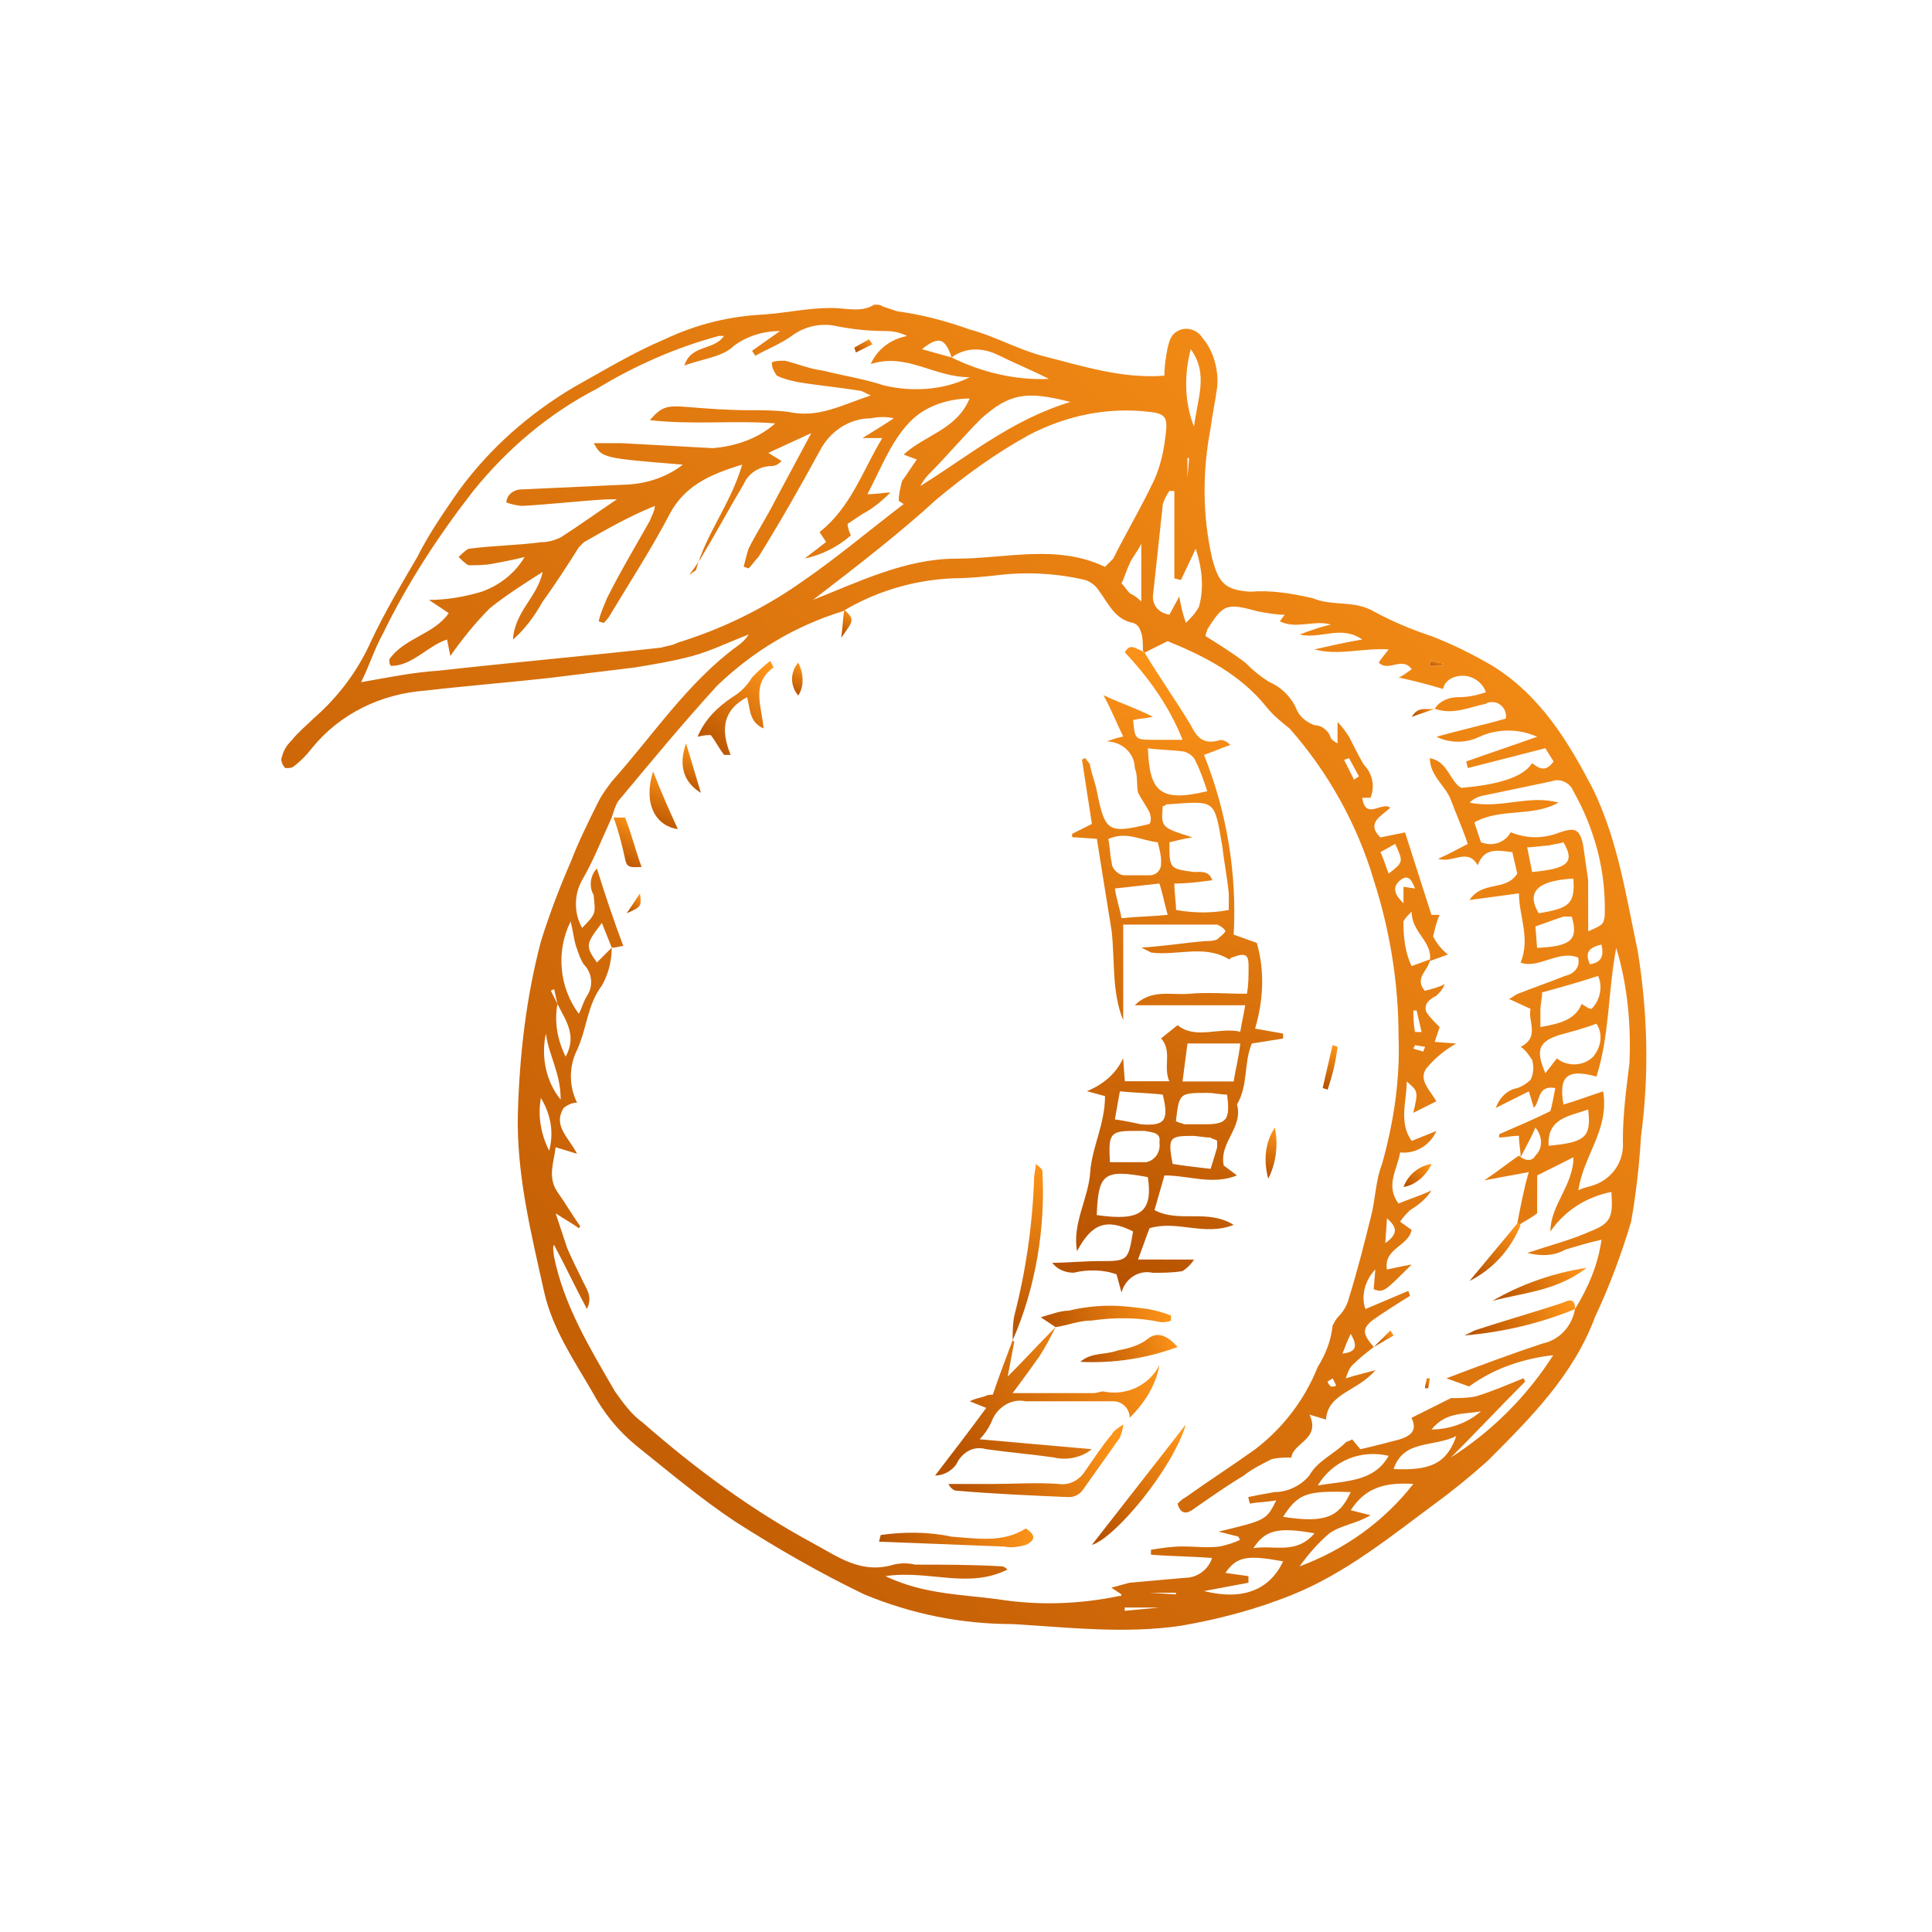 <?xml version="1.0" encoding="UTF-8"?>
<svg width="100px" height="100px" viewBox="0 0 100 100" version="1.1" xmlns="http://www.w3.org/2000/svg" xmlns:xlink="http://www.w3.org/1999/xlink">
    <title>Apricot</title>
    <defs>
        <linearGradient x1="100%" y1="0%" x2="1.11022302e-14%" y2="100%" id="linearGradient-1">
            <stop stop-color="#FD9419" offset="0%"></stop>
            <stop stop-color="#B75200" offset="100%"></stop>
        </linearGradient>
        <linearGradient x1="100%" y1="2.881%" x2="1.11022302e-14%" y2="97.119%" id="linearGradient-2">
            <stop stop-color="#FD9419" offset="0%"></stop>
            <stop stop-color="#B75200" offset="100%"></stop>
        </linearGradient>
        <linearGradient x1="56.397%" y1="0%" x2="43.603%" y2="100%" id="linearGradient-3">
            <stop stop-color="#FD9419" offset="0%"></stop>
            <stop stop-color="#B75200" offset="100%"></stop>
        </linearGradient>
        <linearGradient x1="100%" y1="28.128%" x2="1.11022302e-14%" y2="71.872%" id="linearGradient-4">
            <stop stop-color="#FD9419" offset="0%"></stop>
            <stop stop-color="#B75200" offset="100%"></stop>
        </linearGradient>
        <linearGradient x1="100%" y1="41.365%" x2="1.11022302e-14%" y2="58.635%" id="linearGradient-5">
            <stop stop-color="#FD9419" offset="0%"></stop>
            <stop stop-color="#B75200" offset="100%"></stop>
        </linearGradient>
        <linearGradient x1="51.475%" y1="0%" x2="48.525%" y2="100%" id="linearGradient-6">
            <stop stop-color="#FD9419" offset="0%"></stop>
            <stop stop-color="#B75200" offset="100%"></stop>
        </linearGradient>
        <linearGradient x1="82.64%" y1="0%" x2="17.36%" y2="100%" id="linearGradient-7">
            <stop stop-color="#FD9419" offset="0%"></stop>
            <stop stop-color="#B75200" offset="100%"></stop>
        </linearGradient>
        <linearGradient x1="80.469%" y1="0%" x2="19.531%" y2="100%" id="linearGradient-8">
            <stop stop-color="#FD9419" offset="0%"></stop>
            <stop stop-color="#B75200" offset="100%"></stop>
        </linearGradient>
        <linearGradient x1="100%" y1="48.644%" x2="1.11022302e-14%" y2="51.356%" id="linearGradient-9">
            <stop stop-color="#FD9419" offset="0%"></stop>
            <stop stop-color="#B75200" offset="100%"></stop>
        </linearGradient>
        <linearGradient x1="100%" y1="49.255%" x2="1.11022302e-14%" y2="50.745%" id="linearGradient-10">
            <stop stop-color="#FD9419" offset="0%"></stop>
            <stop stop-color="#B75200" offset="100%"></stop>
        </linearGradient>
        <linearGradient x1="100%" y1="44.984%" x2="1.11022302e-14%" y2="55.016%" id="linearGradient-11">
            <stop stop-color="#FD9419" offset="0%"></stop>
            <stop stop-color="#B75200" offset="100%"></stop>
        </linearGradient>
        <linearGradient x1="100%" y1="46.1%" x2="1.11022302e-14%" y2="53.9%" id="linearGradient-12">
            <stop stop-color="#FD9419" offset="0%"></stop>
            <stop stop-color="#B75200" offset="100%"></stop>
        </linearGradient>
        <linearGradient x1="100%" y1="43.843%" x2="1.11022302e-14%" y2="56.157%" id="linearGradient-13">
            <stop stop-color="#FD9419" offset="0%"></stop>
            <stop stop-color="#B75200" offset="100%"></stop>
        </linearGradient>
        <linearGradient x1="62.022%" y1="0%" x2="37.978%" y2="100%" id="linearGradient-14">
            <stop stop-color="#FD9419" offset="0%"></stop>
            <stop stop-color="#B75200" offset="100%"></stop>
        </linearGradient>
        <linearGradient x1="65.972%" y1="0%" x2="34.028%" y2="100%" id="linearGradient-15">
            <stop stop-color="#FD9419" offset="0%"></stop>
            <stop stop-color="#B75200" offset="100%"></stop>
        </linearGradient>
        <linearGradient x1="87.081%" y1="0%" x2="12.919%" y2="100%" id="linearGradient-16">
            <stop stop-color="#FD9419" offset="0%"></stop>
            <stop stop-color="#B75200" offset="100%"></stop>
        </linearGradient>
        <linearGradient x1="55.198%" y1="0%" x2="44.802%" y2="100%" id="linearGradient-17">
            <stop stop-color="#FD9419" offset="0%"></stop>
            <stop stop-color="#B75200" offset="100%"></stop>
        </linearGradient>
        <linearGradient x1="56.886%" y1="0%" x2="43.114%" y2="100%" id="linearGradient-18">
            <stop stop-color="#FD9419" offset="0%"></stop>
            <stop stop-color="#B75200" offset="100%"></stop>
        </linearGradient>
        <linearGradient x1="56.843%" y1="0%" x2="43.157%" y2="100%" id="linearGradient-19">
            <stop stop-color="#FD9419" offset="0%"></stop>
            <stop stop-color="#B75200" offset="100%"></stop>
        </linearGradient>
        <linearGradient x1="62.5%" y1="0%" x2="37.5%" y2="100%" id="linearGradient-20">
            <stop stop-color="#FD9419" offset="0%"></stop>
            <stop stop-color="#B75200" offset="100%"></stop>
        </linearGradient>
        <linearGradient x1="100%" y1="16.136%" x2="1.11022302e-14%" y2="83.864%" id="linearGradient-21">
            <stop stop-color="#FD9419" offset="0%"></stop>
            <stop stop-color="#B75200" offset="100%"></stop>
        </linearGradient>
        <linearGradient x1="84.769%" y1="0%" x2="15.231%" y2="100%" id="linearGradient-22">
            <stop stop-color="#FD9419" offset="0%"></stop>
            <stop stop-color="#B75200" offset="100%"></stop>
        </linearGradient>
        <linearGradient x1="67.317%" y1="0%" x2="32.683%" y2="100%" id="linearGradient-23">
            <stop stop-color="#FD9419" offset="0%"></stop>
            <stop stop-color="#B75200" offset="100%"></stop>
        </linearGradient>
        <linearGradient x1="100%" y1="24.431%" x2="1.11022302e-14%" y2="75.569%" id="linearGradient-24">
            <stop stop-color="#FD9419" offset="0%"></stop>
            <stop stop-color="#B75200" offset="100%"></stop>
        </linearGradient>
        <linearGradient x1="100%" y1="15.233%" x2="1.11022302e-14%" y2="84.767%" id="linearGradient-25">
            <stop stop-color="#FD9419" offset="0%"></stop>
            <stop stop-color="#B75200" offset="100%"></stop>
        </linearGradient>
        <linearGradient x1="100%" y1="8.501%" x2="1.11022302e-14%" y2="91.499%" id="linearGradient-26">
            <stop stop-color="#FD9419" offset="0%"></stop>
            <stop stop-color="#B75200" offset="100%"></stop>
        </linearGradient>
    </defs>
    <g id="Apricot" stroke="none" stroke-width="1" fill="none" fill-rule="evenodd">
        <g transform="translate(14, 15)" fill-rule="nonzero">
            <polygon id="Path" fill="url(#linearGradient-1)" points="60.697 19.464 60.013 19.464 60.013 19.208 60.697 19.294"></polygon>
            <path d="M24.756,17.84 C23.646,18.267 22.792,18.693 21.855,18.95 C20.915,19.207 19.891,19.377 18.867,19.547 C17.5,19.717 16.049,19.887 14.686,20.061 C12.465,20.317 10.247,20.487 8.026,20.744 C5.722,20.914 3.588,21.938 2.138,23.732 C1.881,24.072 1.541,24.416 1.197,24.672 C1.11,24.756 0.94,24.756 0.767,24.756 C0.597,24.586 0.51,24.329 0.597,24.159 C0.684,23.819 0.854,23.562 1.11,23.305 C1.451,22.878 1.877,22.538 2.221,22.195 C3.501,21.084 4.525,19.721 5.209,18.183 C5.892,16.733 6.746,15.282 7.6,13.828 C8.197,12.634 8.967,11.524 9.734,10.414 C11.354,8.193 13.405,6.402 15.709,5.035 C17.247,4.181 18.784,3.241 20.405,2.561 C22.025,1.794 23.732,1.367 25.526,1.28 C26.72,1.193 27.831,0.94 29.028,0.94 C29.795,0.94 30.565,1.197 31.249,0.77 C31.419,0.77 31.589,0.77 31.676,0.857 C31.932,0.943 32.189,1.027 32.442,1.113 C33.723,1.283 35.003,1.627 36.197,2.054 C37.478,2.394 38.671,3.078 39.952,3.421 C41.999,3.935 44.05,4.615 46.268,4.445 C46.268,3.931 46.354,3.421 46.438,2.994 C46.524,2.654 46.608,2.311 46.951,2.141 C47.378,1.884 47.975,2.054 48.232,2.481 C48.829,3.164 49.085,4.188 48.999,5.042 C48.912,5.725 48.742,6.492 48.659,7.176 C48.232,9.397 48.232,11.701 48.745,13.918 C49.085,15.199 49.429,15.539 50.709,15.626 C51.82,15.539 52.844,15.712 53.954,15.966 C54.978,16.393 56.088,16.052 57.112,16.649 C58.052,17.163 59.076,17.59 60.1,17.93 C61.21,18.357 62.234,18.87 63.257,19.467 C65.732,21.004 67.186,23.395 68.466,25.87 C69.747,28.517 70.173,31.418 70.77,34.236 C71.284,37.394 71.367,40.639 70.94,43.796 C70.854,45.247 70.684,46.784 70.427,48.235 C69.913,49.942 69.316,51.562 68.55,53.186 C67.439,56.174 65.222,58.395 63.001,60.613 C62.147,61.38 61.207,62.15 60.27,62.833 C57.966,64.541 55.661,66.418 52.927,67.529 C51.05,68.296 49.085,68.809 47.121,69.149 C44.22,69.576 41.316,69.236 38.415,69.062 C35.767,69.062 33.206,68.549 30.732,67.525 C28.428,66.415 26.207,65.134 24.073,63.77 C22.279,62.577 20.658,61.21 18.951,59.842 C18.01,59.075 17.243,58.135 16.647,57.025 C15.706,55.404 14.599,53.78 14.172,51.903 C13.489,48.828 12.722,45.757 12.805,42.599 C12.892,39.612 13.232,36.624 13.999,33.723 C14.426,32.356 14.939,30.992 15.536,29.625 C15.963,28.514 16.477,27.491 16.987,26.467 C17.157,26.127 17.413,25.783 17.67,25.443 C19.804,23.052 21.598,20.321 24.159,18.444 C24.416,18.267 24.586,18.097 24.756,17.84 L24.756,17.84 Z M14.852,36.963 L14.682,36.196 L14.512,36.28 L14.852,36.963 C14.682,37.904 14.852,38.841 15.279,39.694 C15.879,38.584 15.279,37.817 14.852,36.963 L14.852,36.963 Z M35.256,3.501 C34.916,2.477 34.573,2.39 33.719,3.074 L35.256,3.501 C36.793,4.268 38.584,4.695 40.291,4.611 C39.268,4.098 38.414,3.754 37.56,3.327 C36.793,2.987 35.94,2.987 35.256,3.501 L35.256,3.501 Z M57.108,54.72 C56.768,54.977 56.341,55.317 55.998,55.661 C55.828,55.831 55.741,56.088 55.657,56.344 C56.171,56.174 56.598,56.088 57.195,55.918 C56.254,57.028 54.721,57.111 54.634,58.478 L53.78,58.222 C54.377,59.502 52.926,59.672 52.84,60.443 C52.5,60.443 52.156,60.443 51.816,60.529 C51.302,60.786 50.792,61.043 50.365,61.383 C49.512,61.896 48.658,62.493 47.805,63.09 C47.464,63.347 47.121,63.43 46.951,62.834 C47.121,62.663 47.208,62.577 47.378,62.493 C48.571,61.64 49.769,60.873 50.962,60.019 C52.413,58.909 53.523,57.458 54.207,55.751 C54.634,55.067 54.891,54.384 54.974,53.617 C55.061,53.447 55.144,53.277 55.314,53.103 C55.571,52.846 55.741,52.506 55.828,52.163 C56.254,50.796 56.595,49.432 56.938,48.065 C57.195,47.124 57.195,46.1 57.535,45.247 C58.132,43.113 58.475,40.892 58.389,38.674 C58.389,35.943 57.962,33.212 57.108,30.565 C56.254,27.663 54.717,24.929 52.753,22.712 C52.326,22.371 51.899,22.028 51.559,21.601 C50.192,19.894 48.315,18.953 46.437,18.186 L45.244,18.78 L45.157,18.693 C45.157,18.353 45.157,18.01 45.07,17.753 C44.983,17.496 44.9,17.326 44.643,17.239 C43.703,17.069 43.363,16.216 42.849,15.532 C42.679,15.275 42.422,15.105 42.166,15.019 C40.715,14.678 39.178,14.592 37.727,14.762 C36.96,14.849 36.107,14.932 35.336,14.932 C33.289,15.019 31.325,15.615 29.618,16.639 C27.143,17.406 25.009,18.687 23.128,20.481 C21.334,22.445 19.714,24.409 18.006,26.456 C17.836,26.713 17.75,27.053 17.666,27.31 C17.153,28.42 16.726,29.531 16.129,30.555 C15.702,31.321 15.702,32.262 16.129,33.029 C16.896,32.262 16.813,32.262 16.726,31.321 C16.469,30.895 16.556,30.298 16.896,29.954 C17.323,31.321 17.75,32.602 18.263,33.966 C18.093,33.966 17.923,34.052 17.666,34.052 L17.153,32.772 C16.299,33.882 16.299,33.966 16.896,34.819 L17.663,34.052 C17.663,34.736 17.493,35.42 17.15,36.017 C16.383,37.04 16.383,38.237 15.869,39.344 C15.442,40.198 15.442,41.222 15.869,42.075 C15.612,42.075 15.442,42.162 15.185,42.332 C14.589,43.273 15.442,43.869 15.869,44.723 C15.356,44.553 15.015,44.466 14.759,44.383 C14.672,45.15 14.332,45.92 14.845,46.687 C15.272,47.284 15.612,47.881 16.039,48.481 L15.952,48.568 C15.612,48.311 15.269,48.141 14.759,47.801 C15.015,48.568 15.185,49.081 15.355,49.595 C15.612,50.192 15.869,50.705 16.122,51.216 C16.293,51.642 16.719,52.069 16.379,52.753 C15.782,51.642 15.269,50.532 14.672,49.425 C14.585,49.595 14.672,49.852 14.672,50.022 C15.185,52.583 16.549,54.804 17.83,57.021 C18.257,57.618 18.683,58.215 19.28,58.642 C22.011,61.033 24.916,63.167 28.074,64.874 C29.354,65.558 30.548,66.495 32.255,65.985 C32.596,65.898 33.022,65.898 33.366,65.985 C34.816,65.985 36.354,65.985 37.804,66.071 C37.974,66.071 38.061,66.158 38.144,66.241 C36.097,67.265 34.046,66.241 31.829,66.581 C33.793,67.522 35.757,67.522 37.634,67.775 C39.768,68.115 41.902,68.032 43.95,67.605 L44.037,67.605 L44.037,67.518 L43.523,67.178 C43.863,67.092 44.12,67.008 44.463,66.922 C45.404,66.835 46.428,66.752 47.364,66.665 C47.961,66.665 48.558,66.238 48.732,65.641 C47.621,65.554 46.598,65.554 45.574,65.471 L45.574,65.214 C46.087,65.128 46.684,65.044 47.194,65.044 C47.878,65.044 48.475,65.131 49.159,65.044 C49.499,64.958 49.842,64.874 50.182,64.704 L50.096,64.534 L49.072,64.277 C51.546,63.68 51.546,63.68 52.06,62.657 C51.633,62.743 51.119,62.743 50.692,62.827 L50.606,62.487 C51.033,62.4 51.459,62.317 51.973,62.23 C52.657,62.23 53.34,61.89 53.767,61.376 C54.194,60.609 55.047,60.266 55.644,59.669 C55.731,59.582 55.901,59.582 55.984,59.499 L56.411,60.012 C57.178,59.842 57.779,59.672 58.459,59.499 C58.972,59.329 59.399,59.072 59.056,58.388 C59.739,58.048 60.423,57.705 61.103,57.365 C61.53,57.365 61.957,57.365 62.384,57.278 C63.237,57.021 64.004,56.681 64.858,56.338 L64.944,56.508 C63.664,57.788 62.384,59.155 61.103,60.436 C63.237,59.069 65.031,57.278 66.395,55.144 C64.858,55.314 63.32,55.827 62.04,56.764 L60.866,56.341 C62.66,55.657 64.281,55.06 65.818,54.547 C66.672,54.377 67.355,53.693 67.525,52.753 C68.209,51.642 68.719,50.449 68.893,49.168 C68.126,49.338 67.612,49.508 67.015,49.682 C66.418,50.022 65.735,50.022 65.051,49.852 C66.332,49.425 67.355,49.168 68.296,48.741 C69.406,48.314 69.49,47.974 69.406,46.694 C68.126,46.951 67.015,47.634 66.248,48.741 C66.248,47.374 67.442,46.35 67.442,44.9 L65.565,45.84 L65.561,47.804 C65.221,48.061 64.878,48.231 64.621,48.401 L64.534,48.315 C64.704,47.461 64.874,46.52 65.131,45.667 L62.827,46.094 C63.594,45.58 64.108,45.153 64.621,44.813 C64.878,45.07 65.305,45.153 65.475,44.813 C65.902,44.386 65.815,43.789 65.475,43.363 C65.218,43.96 64.961,44.386 64.708,44.9 C64.708,44.56 64.621,44.216 64.621,43.789 C64.194,43.789 63.937,43.876 63.597,43.876 L63.597,43.706 C64.364,43.366 65.218,43.022 66.245,42.512 C66.332,42.256 66.415,41.745 66.502,41.319 C65.561,41.149 65.735,42.002 65.391,42.342 L65.135,41.489 L63.427,42.342 C63.597,41.829 64.024,41.402 64.538,41.319 C64.795,41.232 65.051,41.062 65.221,40.892 C65.391,40.552 65.391,40.208 65.308,39.868 C65.138,39.611 64.968,39.355 64.711,39.184 C65.735,38.671 65.051,37.817 65.225,37.22 L64.111,36.707 C64.281,36.62 64.368,36.537 64.538,36.45 C65.391,36.11 66.158,35.853 67.012,35.51 C67.439,35.423 67.779,35.083 67.696,34.656 L67.696,34.569 C66.672,34.142 65.648,35.166 64.708,34.826 C65.221,33.546 64.621,32.435 64.621,31.241 L62.06,31.585 C62.744,30.561 63.937,31.158 64.534,30.218 L64.278,29.107 C63.511,29.02 62.827,28.85 62.484,29.791 C61.97,28.85 61.203,29.704 60.436,29.451 C61.033,29.194 61.46,28.937 61.973,28.684 C61.717,27.917 61.376,27.146 61.12,26.463 C60.863,25.696 60.009,25.182 60.009,24.242 C60.95,24.412 61.033,25.436 61.63,25.779 C63.677,25.609 64.874,25.182 65.301,24.499 C65.641,24.755 65.985,25.012 66.412,24.412 L65.985,23.728 L61.977,24.755 L61.89,24.415 C63.084,23.989 64.364,23.562 65.561,23.135 C64.621,22.708 63.514,22.708 62.574,23.135 C61.89,23.475 61.036,23.475 60.353,23.135 C61.547,22.795 62.744,22.538 63.937,22.194 C64.024,21.768 63.681,21.341 63.254,21.341 C63.167,21.341 62.997,21.341 62.914,21.427 C62.06,21.598 61.206,22.024 60.266,21.684 C60.523,21.257 61.033,21.087 61.46,21.087 C61.973,21.087 62.4,21.001 62.91,20.831 C62.74,20.317 62.227,19.977 61.717,19.977 C61.203,19.977 60.776,20.234 60.693,20.661 C59.839,20.404 59.156,20.234 58.389,20.064 C58.645,19.977 58.815,19.807 59.072,19.637 C58.559,18.953 57.878,19.807 57.365,19.297 C57.452,19.127 57.622,18.957 57.878,18.613 C56.511,18.526 55.317,18.953 54.037,18.613 C54.804,18.443 55.488,18.273 56.511,18.1 C55.401,17.333 54.377,18.1 53.267,17.843 C53.95,17.586 54.46,17.416 54.887,17.329 C54.034,17.073 53.093,17.586 52.24,17.159 L52.496,16.819 C52.069,16.819 51.556,16.732 51.129,16.649 C49.512,16.219 49.342,16.219 48.488,17.586 C48.488,17.673 48.401,17.756 48.401,17.926 C49.085,18.353 49.769,18.78 50.449,19.293 C50.876,19.72 51.302,20.06 51.729,20.317 C52.326,20.574 52.84,21.084 53.096,21.684 C53.266,22.111 53.61,22.368 54.037,22.538 C54.464,22.538 54.804,22.878 54.89,23.222 C54.977,23.308 55.061,23.392 55.231,23.478 L55.231,22.368 C55.487,22.625 55.657,22.881 55.828,23.135 C56.084,23.648 56.341,24.159 56.594,24.585 C57.021,25.012 57.191,25.696 56.935,26.293 L56.508,26.293 C56.678,27.486 57.531,26.463 57.958,26.806 C57.531,27.233 56.678,27.573 57.445,28.344 L58.725,28.087 L60.092,32.355 L60.519,32.355 C60.349,32.695 60.263,33.122 60.179,33.465 C60.349,33.806 60.606,34.149 60.946,34.406 L60.006,34.746 C60.176,33.722 59.065,33.295 59.065,32.185 C58.895,32.355 58.725,32.525 58.639,32.699 C58.639,33.466 58.725,34.319 59.065,35.003 L60.006,34.663 C60.006,35.176 59.152,35.603 59.749,36.283 C60.089,36.197 60.433,36.113 60.773,35.943 C60.686,36.2 60.516,36.37 60.346,36.54 C60.006,36.71 59.662,36.967 59.832,37.394 C60.002,37.65 60.259,37.907 60.516,38.161 L60.259,38.928 L61.37,39.014 C60.773,39.354 60.259,39.781 59.832,40.295 C59.406,40.892 60.002,41.405 60.346,42.002 L59.152,42.599 C59.409,41.489 59.409,41.489 58.812,40.978 C58.812,42.002 58.385,43.113 59.069,44.053 L60.349,43.539 C60.009,44.306 59.239,44.733 58.472,44.65 C58.302,45.59 57.705,46.357 58.385,47.298 C58.982,47.041 59.579,46.871 60.092,46.614 C59.836,47.041 59.409,47.381 58.982,47.638 C58.812,47.808 58.642,47.978 58.469,48.235 L59.065,48.661 C58.895,49.515 57.615,49.602 57.785,50.709 C58.212,50.622 58.552,50.539 59.065,50.452 C57.615,51.903 57.615,51.903 57.101,51.733 L57.188,50.709 C56.674,51.222 56.421,52.076 56.674,52.756 L58.895,51.816 L58.982,52.073 C58.298,52.499 57.615,52.926 57.018,53.353 C56.511,53.78 56.511,54.037 57.108,54.72 L57.108,54.72 Z M24.415,9.05 C22.708,9.563 21.428,10.16 20.661,11.611 C19.72,13.405 18.613,15.112 17.586,16.819 C17.5,16.989 17.329,17.159 17.246,17.246 L16.989,17.159 C17.076,16.733 17.246,16.392 17.416,15.966 C18.1,14.598 18.867,13.318 19.637,11.954 C19.724,11.697 19.894,11.441 19.894,11.187 C18.613,11.701 17.42,12.381 16.222,13.065 L15.966,13.321 C15.369,14.262 14.772,15.199 14.088,16.139 C13.661,16.906 13.148,17.59 12.551,18.103 C12.638,16.653 13.831,15.882 14.088,14.602 C13.148,15.199 12.211,15.796 11.357,16.479 C10.59,17.246 9.907,18.1 9.31,18.953 L9.14,18.1 C8.116,18.44 7.346,19.467 6.239,19.467 C6.152,19.38 6.152,19.297 6.152,19.127 C6.919,18.016 8.456,17.846 9.227,16.736 L8.203,16.052 C9.143,16.052 10.08,15.882 10.934,15.626 C11.874,15.285 12.641,14.685 13.155,13.831 C12.471,14.002 11.961,14.088 11.534,14.172 C11.107,14.258 10.68,14.258 10.254,14.258 C10.084,14.172 9.914,14.002 9.74,13.831 C9.91,13.661 10.08,13.491 10.254,13.405 C11.534,13.235 12.728,13.235 14.008,13.064 C14.348,13.064 14.692,12.978 15.032,12.808 C15.972,12.211 16.909,11.527 17.933,10.844 L17.42,10.844 C15.969,10.93 14.519,11.1 13.065,11.184 C12.808,11.184 12.468,11.097 12.211,11.014 C12.211,10.587 12.638,10.33 12.978,10.33 L13.065,10.33 C14.942,10.243 16.736,10.16 18.613,10.073 C19.637,9.987 20.577,9.647 21.344,9.05 C17.163,8.71 17.163,8.71 16.736,7.939 L18.187,7.939 C19.724,8.026 21.344,8.109 22.882,8.196 C24.075,8.109 25.273,7.682 26.126,6.915 C23.992,6.745 21.858,7.002 19.637,6.745 C20.234,6.062 20.491,5.978 21.514,6.062 C22.625,6.149 23.649,6.232 24.759,6.232 C25.443,6.232 26.126,6.232 26.806,6.319 C28.344,6.659 29.537,5.978 31.075,5.465 C30.818,5.378 30.648,5.208 30.391,5.208 C29.367,5.038 28.344,4.951 27.317,4.781 C26.89,4.695 26.55,4.611 26.206,4.441 C26.036,4.184 25.949,4.014 25.949,3.758 C26.119,3.671 26.376,3.671 26.633,3.671 C27.317,3.841 27.913,4.098 28.597,4.184 C29.621,4.441 30.731,4.611 31.755,4.951 C33.205,5.292 34.829,5.208 36.193,4.525 C34.316,4.525 32.949,3.244 31.071,3.841 C31.411,3.074 32.095,2.56 32.949,2.39 C32.609,2.22 32.265,2.134 31.838,2.134 C30.985,2.134 30.131,2.047 29.277,1.877 C28.51,1.707 27.657,1.877 26.973,2.39 C26.376,2.817 25.693,3.074 25.096,3.414 L24.926,3.157 L26.376,2.134 C25.523,2.134 24.669,2.39 23.985,2.901 C23.388,3.498 22.278,3.584 21.424,3.924 C21.764,2.814 22.962,3.157 23.472,2.387 L23.215,2.387 C20.994,2.984 18.86,3.924 16.899,5.118 C14.425,6.399 12.291,8.193 10.497,10.41 C8.703,12.714 7.082,15.192 5.802,17.836 C5.375,18.603 5.118,19.457 4.691,20.31 C6.142,20.054 7.422,19.797 8.703,19.714 C12.544,19.287 16.386,18.947 20.227,18.52 C20.484,18.433 20.741,18.433 21.081,18.263 C23.302,17.579 25.436,16.556 27.397,15.189 C29.274,13.908 30.981,12.458 32.775,11.09 L32.518,10.92 C32.518,10.58 32.605,10.237 32.689,9.897 C32.945,9.556 33.202,9.13 33.456,8.786 L32.772,8.529 C33.882,7.506 35.503,7.249 36.187,5.628 C35.163,5.628 34.052,5.968 33.285,6.652 C32.175,7.676 31.665,9.126 30.895,10.58 C31.408,10.58 31.748,10.493 32.088,10.493 C31.661,10.92 31.148,11.347 30.638,11.604 C30.381,11.774 30.124,11.944 29.871,12.117 C29.871,12.287 29.958,12.544 30.041,12.714 C29.357,13.311 28.504,13.738 27.65,13.908 C27.99,13.651 28.417,13.311 28.76,13.054 L28.42,12.541 C30.041,11.26 30.641,9.383 31.665,7.676 L30.641,7.676 C31.325,7.249 31.752,6.992 32.262,6.652 C31.922,6.565 31.495,6.565 31.068,6.652 C29.958,6.652 28.934,7.336 28.42,8.359 C27.397,10.237 26.373,12.031 25.262,13.821 C25.092,13.991 24.922,14.248 24.749,14.418 L24.492,14.332 C24.579,13.991 24.662,13.648 24.749,13.391 C25.176,12.538 25.689,11.771 26.116,10.917 C26.713,9.806 27.31,8.696 27.993,7.416 L25.773,8.439 C26.029,8.609 26.199,8.696 26.456,8.866 C26.286,9.036 26.116,9.123 25.943,9.123 C25.346,9.123 24.749,9.463 24.492,10.063 C23.725,11.344 23.042,12.624 22.271,13.905 C22.101,14.161 21.931,14.418 21.674,14.758 L22.024,14.512 C22.535,12.634 23.815,11.097 24.415,9.05 L24.415,9.05 Z M28.084,16.049 C30.474,15.109 32.865,13.915 35.51,13.915 C38.071,13.915 40.718,13.148 43.193,14.342 C43.363,14.172 43.449,14.085 43.619,13.915 C44.303,12.548 45.07,11.267 45.754,9.817 C46.094,9.05 46.267,8.196 46.351,7.342 C46.437,6.575 46.264,6.402 45.497,6.319 C43.363,6.062 41.229,6.489 39.264,7.512 C37.557,8.453 36.02,9.56 34.483,10.84 C32.525,12.634 30.304,14.342 28.084,16.049 L28.084,16.049 Z M68.976,41.489 C69.316,43.453 67.952,44.817 67.695,46.611 C68.035,46.441 68.209,46.441 68.462,46.354 C69.486,46.014 70.083,45.074 69.999,44.05 C69.999,42.683 70.169,41.402 70.339,40.038 C70.426,38.074 70.253,36.027 69.656,34.063 C69.229,36.284 69.316,38.588 68.632,40.722 C67.095,40.295 66.668,40.722 66.925,42.172 C67.525,41.999 68.205,41.742 68.976,41.489 L68.976,41.489 Z M68.205,33.206 C68.972,32.866 68.972,32.866 69.059,32.439 C69.146,30.135 68.545,27.914 67.438,25.95 C67.268,25.523 66.755,25.266 66.328,25.436 C65.134,25.693 63.854,25.95 62.656,26.203 C62.4,26.29 62.23,26.373 62.06,26.543 C63.68,26.883 65.134,26.116 66.668,26.543 C65.301,27.31 63.68,26.8 62.313,27.567 L62.653,28.591 C63.25,28.847 63.934,28.591 64.19,28.077 C64.617,28.247 65.044,28.334 65.471,28.334 C65.898,28.334 66.324,28.247 66.751,28.077 C67.518,27.82 67.775,27.907 67.945,28.761 C68.032,29.358 68.115,29.954 68.202,30.555 C68.205,31.328 68.205,32.269 68.205,33.206 L68.205,33.206 Z M47.891,13.402 L47.124,15.022 L46.784,14.936 L46.784,10.41 L46.527,10.41 C46.357,10.667 46.27,10.837 46.187,11.094 C46.017,12.715 45.847,14.252 45.673,15.876 C45.673,16.389 46.013,16.73 46.527,16.816 L47.04,15.876 C47.127,16.389 47.21,16.73 47.381,17.243 C47.637,16.986 47.894,16.73 48.064,16.389 C48.318,15.452 48.231,14.425 47.891,13.402 L47.891,13.402 Z M41.402,5.805 C39.097,5.209 38.244,5.379 36.793,6.659 C35.853,7.6 34.999,8.623 34.062,9.56 C33.892,9.73 33.722,9.987 33.635,10.157 C36.11,8.623 38.327,6.742 41.402,5.805 L41.402,5.805 Z M55.914,63.17 L56.937,63.427 C56.254,63.854 55.4,63.941 54.803,64.368 C54.206,64.881 53.693,65.478 53.266,66.075 C55.57,65.221 57.621,63.771 59.155,61.807 C57.708,61.72 56.681,61.977 55.914,63.171 L55.914,63.17 Z M67.865,36.964 C68.035,37.051 68.205,37.221 68.378,37.221 C68.805,36.794 68.975,36.11 68.719,35.513 C67.695,35.854 66.755,36.11 65.818,36.367 C65.818,36.707 65.731,36.964 65.731,37.308 L65.731,38.161 C66.671,37.988 67.525,37.818 67.865,36.964 L67.865,36.964 Z M65.988,40.549 L66.584,39.782 C67.098,40.209 67.952,40.209 68.462,39.695 C68.889,39.182 68.975,38.501 68.632,37.988 C67.948,38.244 67.265,38.415 66.668,38.585 C65.644,38.928 65.474,39.355 65.988,40.549 L65.988,40.549 Z M15.535,32.696 C14.768,34.233 14.938,36.11 15.962,37.478 C16.132,37.137 16.218,36.794 16.388,36.537 C16.728,36.024 16.645,35.343 16.218,34.917 C16.048,34.66 15.962,34.403 15.878,34.15 C15.705,33.719 15.705,33.379 15.535,32.696 L15.535,32.696 Z M48.317,67.353 C50.364,67.866 51.732,67.266 52.415,65.815 C50.538,65.475 50.024,65.559 49.427,66.412 L50.621,66.582 L50.621,66.922 L48.317,67.353 Z M55.913,62.231 C53.609,62.144 53.182,62.317 52.412,63.511 C54.633,63.855 55.316,63.511 55.913,62.231 Z M54.206,61.89 C55.656,61.634 57.107,61.72 57.877,60.353 C56.427,60.013 54.973,60.61 54.206,61.89 Z M58.134,61.037 C60.011,61.124 60.865,60.78 61.379,59.329 C60.181,59.926 58.644,59.5 58.134,61.037 Z M67.437,30.475 C65.9,30.562 64.876,30.989 65.643,32.269 C67.267,32.012 67.524,31.756 67.437,30.475 Z M66.157,44.303 C68.034,44.133 68.378,43.877 68.204,42.426 C67.267,42.769 66.07,42.853 66.157,44.303 Z M65.046,28.854 L65.303,30.134 C67.18,29.964 67.524,29.621 66.924,28.597 C66.667,28.684 66.41,28.684 66.157,28.767 C65.816,28.767 65.473,28.854 65.046,28.854 L65.046,28.854 Z M65.473,32.952 L65.56,34.063 C67.354,33.976 67.694,33.636 67.354,32.442 L66.927,32.442 C66.413,32.609 65.987,32.779 65.473,32.952 L65.473,32.952 Z M54.036,64.364 C52.158,64.024 51.475,64.194 50.878,65.131 C51.985,64.964 53.095,65.475 54.036,64.364 Z M47.633,3.074 C47.293,4.355 47.293,5.805 47.803,7.086 C47.973,5.635 48.57,4.355 47.633,3.074 Z M45.072,16.132 L45.072,13.145 C44.816,13.658 44.559,13.912 44.475,14.168 C44.305,14.509 44.219,14.852 44.049,15.192 C44.219,15.362 44.305,15.532 44.475,15.706 C44.645,15.792 44.816,15.879 45.072,16.132 L45.072,16.132 Z M14.254,38.501 C13.997,39.695 14.254,40.975 15.02,41.916 C15.024,40.548 14.424,39.695 14.254,38.501 Z M13.997,41.829 C13.827,42.769 13.997,43.706 14.424,44.56 C14.68,43.623 14.51,42.682 13.997,41.829 Z M62.655,58.048 C61.802,58.218 60.861,58.048 60.094,58.989 C61.035,58.989 61.975,58.645 62.655,58.048 Z M57.877,30.217 C58.644,29.62 58.644,29.62 58.217,28.68 L57.45,29.107 C57.62,29.45 57.707,29.79 57.877,30.217 Z M58.644,31.755 L58.644,30.901 L59.241,30.988 C59.071,30.561 58.9,30.221 58.474,30.561 C57.96,30.988 58.304,31.414 58.644,31.755 L58.644,31.755 Z M68.888,33.889 C68.204,34.059 68.034,34.316 68.291,34.912 C68.804,34.829 69.058,34.572 68.888,33.889 Z M57.79,48.061 L57.703,49.342 C58.304,48.915 58.387,48.571 57.79,48.061 Z M46.009,68.206 L44.215,68.206 L44.215,68.376 L46.009,68.206 Z M59.24,38.415 L59.581,38.415 L59.324,37.304 L59.154,37.304 C59.157,37.648 59.157,37.988 59.24,38.415 Z M55.913,54.038 C55.742,54.378 55.656,54.635 55.486,55.061 C56.253,54.975 56.253,54.635 55.913,54.038 Z M56.083,25.353 L56.339,25.183 L55.826,24.243 L55.569,24.329 L56.083,25.353 Z M45.499,67.439 L46.866,67.526 L46.866,67.439 L45.499,67.439 Z M60.695,19.464 L60.695,19.294 L60.011,19.208 L60.011,19.464 L60.695,19.464 Z M47.463,9.731 L47.55,8.707 L47.463,8.707 L47.463,9.731 Z M59.241,39.099 L59.154,39.269 C59.324,39.355 59.495,39.355 59.668,39.439 C59.668,39.352 59.755,39.269 59.755,39.182 L59.241,39.099 Z M55.146,56.682 L54.976,56.342 C54.889,56.429 54.806,56.429 54.719,56.512 C54.719,56.599 54.806,56.682 54.889,56.769 C55.06,56.769 55.146,56.769 55.146,56.682 Z" id="Shape" fill="url(#linearGradient-2)"></path>
            <path d="M45.244,18.78 C46.011,20.061 46.864,21.255 47.635,22.535 C47.975,23.219 48.318,23.559 49.172,23.302 C49.342,23.302 49.512,23.389 49.686,23.559 C49.172,23.729 48.832,23.899 48.318,24.072 C49.512,27.06 50.026,30.218 49.856,33.376 L51.049,33.802 C51.476,35.253 51.39,36.79 50.963,38.241 L52.413,38.498 L52.413,38.754 L50.793,39.011 C50.366,40.035 50.623,41.145 50.026,42.169 C50.366,43.363 49.085,44.133 49.342,45.327 L50.026,45.84 C48.745,46.354 47.551,45.84 46.271,45.84 L45.757,47.634 C47.038,48.318 48.488,47.548 49.856,48.401 C48.318,48.998 46.955,48.145 45.501,48.571 C45.331,48.998 45.161,49.512 44.904,50.192 L47.805,50.195 C47.635,50.452 47.465,50.622 47.208,50.792 C46.694,50.879 46.184,50.879 45.671,50.879 C44.904,50.709 44.22,51.219 44.05,51.903 L43.793,50.962 C43.11,50.705 42.256,50.705 41.572,50.876 C41.146,50.876 40.719,50.705 40.462,50.362 C41.229,50.362 42.083,50.275 42.853,50.275 C44.39,50.275 44.39,50.275 44.647,48.738 C43.28,48.054 42.513,48.311 41.746,49.762 C41.489,48.311 42.343,47.031 42.43,45.664 C42.516,44.383 43.196,43.189 43.196,41.735 L42.256,41.479 C43.11,41.138 43.793,40.538 44.133,39.771 L44.22,40.965 L46.524,40.965 C46.184,40.198 46.694,39.428 46.098,38.744 L46.951,38.061 C47.892,38.827 49.085,38.147 50.196,38.401 C50.282,37.887 50.366,37.547 50.453,37.033 L44.734,37.033 C45.587,36.18 46.611,36.52 47.551,36.437 C48.492,36.35 49.516,36.437 50.539,36.437 C50.626,36.01 50.626,35.496 50.626,34.986 C50.626,34.389 50.456,34.302 49.772,34.559 C49.686,34.559 49.602,34.729 49.602,34.646 C48.322,33.879 46.955,34.476 45.591,34.306 C45.421,34.219 45.251,34.136 45.077,34.049 C46.358,33.962 47.381,33.792 48.405,33.709 C48.575,33.709 48.832,33.709 49.002,33.622 C49.172,33.452 49.342,33.365 49.429,33.195 C49.342,33.025 49.172,32.939 49.002,32.855 L44.137,32.855 L44.137,37.807 C43.54,36.357 43.71,34.733 43.54,33.199 C43.283,31.578 43.026,30.041 42.773,28.417 L41.492,28.33 L41.492,28.16 L42.516,27.647 L42.003,24.319 L42.173,24.232 C42.259,24.402 42.429,24.489 42.429,24.659 C42.516,25.086 42.686,25.512 42.77,25.939 C43.196,28.073 43.367,28.16 45.501,27.647 C45.587,27.477 45.587,27.306 45.501,27.05 C45.331,26.71 45.074,26.366 44.904,26.026 C44.817,25.599 44.904,25.172 44.734,24.746 C44.734,23.979 44.05,23.378 43.283,23.378 C43.54,23.292 43.71,23.208 44.137,23.122 C43.797,22.438 43.54,21.754 43.113,20.987 C44.053,21.414 44.82,21.671 45.674,22.098 C45.334,22.185 44.99,22.185 44.65,22.268 C44.737,23.208 44.737,23.292 45.591,23.292 L47.211,23.292 C46.528,21.584 45.504,20.134 44.224,18.767 C44.48,18.253 44.82,18.596 45.077,18.68 L45.244,18.78 Z M46.184,26.72 C46.098,27.831 46.098,27.831 47.722,28.341 C47.208,28.427 46.868,28.511 46.528,28.598 C46.528,29.965 46.528,29.965 47.808,30.135 C48.148,30.135 48.575,30.048 48.749,30.562 C48.065,30.648 47.468,30.732 46.785,30.732 C46.785,31.245 46.871,31.672 46.871,32.099 C47.812,32.269 48.749,32.269 49.602,32.099 L49.602,31.245 C49.516,30.392 49.346,29.538 49.262,28.771 C48.835,26.297 48.922,26.467 46.361,26.637 C46.268,26.72 46.268,26.72 46.184,26.72 L46.184,26.72 Z M45.414,23.732 C45.501,25.953 46.011,26.55 48.489,25.953 C48.318,25.44 48.148,24.93 47.892,24.416 C47.805,24.159 47.552,23.989 47.295,23.902 C46.695,23.816 46.011,23.816 45.414,23.732 L45.414,23.732 Z M47.208,40.975 L49.856,40.975 C49.942,40.379 50.113,39.782 50.196,39.011 L47.465,39.011 C47.378,39.695 47.291,40.292 47.208,40.975 L47.208,40.975 Z M45.414,45.927 C43.11,45.501 42.853,45.757 42.766,47.891 C45.074,48.232 45.671,47.718 45.414,45.927 Z M45.928,28.597 C45.074,28.511 44.307,28 43.367,28.427 C43.453,28.854 43.453,29.281 43.537,29.621 C43.537,29.961 43.877,30.305 44.22,30.305 L44.307,30.305 L45.501,30.305 C45.841,30.305 46.098,30.048 46.098,29.708 L46.098,29.538 C46.098,29.281 46.011,28.937 45.927,28.597 L45.928,28.597 Z M46.865,43.022 C46.951,43.109 47.121,43.109 47.291,43.192 L48.402,43.192 C49.512,43.192 49.682,42.936 49.512,41.655 C49.172,41.655 48.829,41.568 48.489,41.568 C47.038,41.572 47.038,41.572 46.865,43.022 L46.865,43.022 Z M43.45,45.156 L44.73,45.156 L45.327,45.156 C45.754,45.07 46.094,44.643 46.011,44.133 C46.098,43.619 45.671,43.619 45.244,43.536 L44.647,43.536 C43.45,43.536 43.367,43.706 43.45,45.156 L43.45,45.156 Z M43.707,42.939 C44.304,43.026 44.647,43.109 45.074,43.196 C46.268,43.282 46.524,43.026 46.184,41.658 C45.501,41.572 44.817,41.572 43.964,41.488 C43.877,41.999 43.793,42.425 43.707,42.939 L43.707,42.939 Z M48.659,45.5 C48.829,44.986 48.915,44.646 48.999,44.389 L48.999,44.049 C48.912,43.963 48.742,43.963 48.659,43.879 C48.318,43.879 47.975,43.793 47.718,43.793 C46.524,43.793 46.438,43.879 46.695,45.243 C47.208,45.33 47.892,45.413 48.659,45.5 L48.659,45.5 Z M46.438,32.352 C46.268,31.755 46.181,31.241 46.011,30.731 L43.707,30.988 C43.793,31.585 43.963,32.012 44.047,32.525 C44.904,32.439 45.584,32.439 46.438,32.352 L46.438,32.352 Z" id="Shape" fill="url(#linearGradient-3)"></path>
            <path d="M40.636,53.693 C40.379,54.207 40.122,54.717 39.782,55.231 C39.355,55.828 38.929,56.424 38.415,57.108 L42.597,57.108 C42.767,57.108 42.937,57.021 43.11,57.021 C44.304,57.278 45.501,56.681 46.011,55.654 C45.841,56.678 45.244,57.618 44.474,58.385 C44.474,57.958 44.134,57.531 43.62,57.531 L43.45,57.531 L39.095,57.531 C38.328,57.361 37.558,57.872 37.301,58.642 C37.131,58.982 36.961,59.239 36.704,59.496 C38.668,59.666 40.459,59.836 42.51,60.009 C41.996,60.436 41.229,60.606 40.546,60.436 C39.352,60.266 38.241,60.179 37.044,60.009 C36.447,59.839 35.934,60.096 35.594,60.606 C35.424,61.033 34.91,61.373 34.4,61.373 C35.254,60.263 36.107,59.152 37.048,57.872 L36.194,57.531 C36.534,57.361 36.708,57.361 36.961,57.275 C37.131,57.188 37.301,57.188 37.388,57.188 C37.728,56.164 38.071,55.311 38.412,54.37 L38.498,54.457 L38.158,56.251 C39.012,55.401 39.782,54.547 40.636,53.693 L40.636,53.693 Z" id="Path" fill="url(#linearGradient-4)"></path>
            <path d="M44.133,58.733 C44.133,58.989 44.047,59.159 43.963,59.416 C43.366,60.27 42.683,61.21 42.086,62.064 C41.916,62.321 41.659,62.491 41.319,62.491 C39.355,62.404 37.391,62.321 35.43,62.151 C35.26,62.064 35.173,61.98 35.09,61.81 L37.394,61.81 C38.505,61.81 39.698,61.724 40.809,61.81 C41.406,61.897 41.919,61.554 42.176,61.127 C42.603,60.53 43.03,59.846 43.543,59.249 C43.623,59.073 43.877,58.903 44.133,58.733 L44.133,58.733 Z" id="Path" fill="url(#linearGradient-5)"></path>
            <path d="M38.415,54.377 C38.415,53.95 38.415,53.524 38.501,53.097 C39.098,50.793 39.442,48.402 39.525,46.011 C39.525,45.754 39.612,45.497 39.612,45.244 C39.698,45.33 39.868,45.414 39.952,45.584 C40.122,48.572 39.608,51.646 38.415,54.377 L38.415,54.377 Z" id="Path" fill="url(#linearGradient-6)"></path>
            <path d="M26.037,19.547 C24.843,20.401 25.44,21.594 25.523,22.705 C24.756,22.365 24.839,21.681 24.669,21.084 C23.389,21.768 23.302,22.792 23.816,24.072 L23.476,24.072 C23.219,23.732 23.049,23.389 22.792,23.048 C22.622,23.048 22.452,23.048 22.108,23.135 C22.449,22.281 23.132,21.598 23.902,21.088 C24.329,20.831 24.669,20.491 24.926,20.064 C25.266,19.724 25.523,19.467 25.867,19.21 L26.037,19.547 Z" id="Path" fill="url(#linearGradient-7)"></path>
            <path d="M47.378,58.733 C46.694,61.037 43.707,64.621 42.513,64.965 L47.378,58.733 Z" id="Path" fill="url(#linearGradient-8)"></path>
            <path d="M40.636,53.693 L39.869,53.18 C40.466,53.01 40.893,52.84 41.319,52.84 C42.003,52.67 42.77,52.583 43.454,52.583 C44.137,52.583 44.734,52.67 45.418,52.753 C45.845,52.84 46.185,52.923 46.611,53.093 L46.611,53.35 C46.441,53.437 46.271,53.437 46.098,53.437 C44.904,53.18 43.707,53.18 42.513,53.35 C41.83,53.353 41.233,53.61 40.636,53.693 L40.636,53.693 Z" id="Path" fill="url(#linearGradient-9)"></path>
            <path d="M31.585,64.451 C32.779,64.281 34.06,64.281 35.257,64.538 C36.537,64.625 37.904,64.878 39.098,64.111 C39.612,64.451 39.612,64.708 39.098,64.965 C38.758,65.051 38.415,65.135 37.988,65.051 C35.854,64.965 33.633,64.881 31.499,64.795 L31.585,64.451 Z" id="Path" fill="url(#linearGradient-10)"></path>
            <path d="M67.526,52.757 C65.649,53.524 63.771,53.951 61.807,54.124 C61.977,54.037 62.147,53.954 62.321,53.867 C63.858,53.354 65.395,52.927 66.929,52.417 C67.269,52.243 67.526,52.243 67.526,52.757 L67.526,52.757 Z" id="Path" fill="url(#linearGradient-11)"></path>
            <path d="M46.951,54.721 C45.331,55.318 43.623,55.575 41.916,55.488 C42.513,54.975 43.196,55.148 43.88,54.891 C44.394,54.805 44.991,54.635 45.417,54.294 C45.841,53.951 46.354,54.038 46.951,54.721 L46.951,54.721 Z" id="Path" fill="url(#linearGradient-12)"></path>
            <path d="M68.123,50.623 C66.586,51.817 64.878,51.903 63.258,52.33 C64.708,51.476 66.415,50.88 68.123,50.623 Z" id="Path" fill="url(#linearGradient-13)"></path>
            <path d="M21.085,27.914 C19.891,27.744 19.29,26.547 19.804,24.926 C20.231,26.036 20.658,26.977 21.085,27.914 Z" id="Path" fill="url(#linearGradient-14)"></path>
            <path d="M17.757,27.317 L18.354,27.317 C18.694,28.171 18.867,28.938 19.208,29.878 C18.694,29.878 18.441,29.965 18.354,29.451 C18.184,28.684 18.014,28.001 17.757,27.317 Z" id="Path" fill="url(#linearGradient-15)"></path>
            <path d="M64.708,48.402 C64.195,49.682 63.258,50.706 62.06,51.303 C62.914,50.279 63.768,49.255 64.621,48.228 C64.621,48.402 64.708,48.402 64.708,48.402 L64.708,48.402 Z" id="Path" fill="url(#linearGradient-16)"></path>
            <path d="M51.646,46.01 C51.39,45.07 51.476,44.133 51.986,43.363 C52.16,44.22 52.073,45.157 51.646,46.01 Z" id="Path" fill="url(#linearGradient-17)"></path>
            <path d="M21.511,23.476 L22.278,26.037 C21.428,25.523 21.085,24.669 21.511,23.476 Z" id="Path" fill="url(#linearGradient-18)"></path>
            <path d="M55.231,39.181 C55.144,39.948 54.974,40.632 54.717,41.402 L54.461,41.315 L54.974,39.095 L55.231,39.181 Z" id="Path" fill="url(#linearGradient-19)"></path>
            <path d="M27.317,21.002 C26.89,20.488 26.89,19.808 27.317,19.294 C27.574,19.805 27.657,20.488 27.317,21.002 Z" id="Path" fill="url(#linearGradient-20)"></path>
            <path d="M60.096,45.244 C59.839,45.841 59.242,46.354 58.645,46.438 C58.902,45.757 59.499,45.331 60.096,45.244 Z" id="Path" fill="url(#linearGradient-21)"></path>
            <path d="M18.441,32.269 L19.124,31.245 C19.208,31.926 19.208,31.926 18.441,32.269 Z" id="Path" fill="url(#linearGradient-22)"></path>
            <path d="M29.708,16.559 C30.222,17.073 30.222,17.073 29.538,18.01 C29.621,17.5 29.621,16.986 29.708,16.559 Z" id="Path" fill="url(#linearGradient-23)"></path>
            <path d="M60.27,21.681 C59.843,21.851 59.503,21.938 59.076,22.108 C59.416,21.511 59.843,21.768 60.27,21.681 Z" id="Path" fill="url(#linearGradient-24)"></path>
            <polygon id="Path" fill="url(#linearGradient-25)" points="57.108 54.721 57.962 53.868 58.132 54.124"></polygon>
            <path d="M60.013,56.341 L59.926,56.855 L59.756,56.855 C59.756,56.685 59.843,56.515 59.843,56.341 L60.013,56.341 Z" id="Path" fill="url(#linearGradient-1)"></path>
            <polygon id="Path" fill="url(#linearGradient-26)" points="30.218 2.988 30.985 2.561 31.155 2.818 30.301 3.245"></polygon>
        </g>
    </g>
</svg>